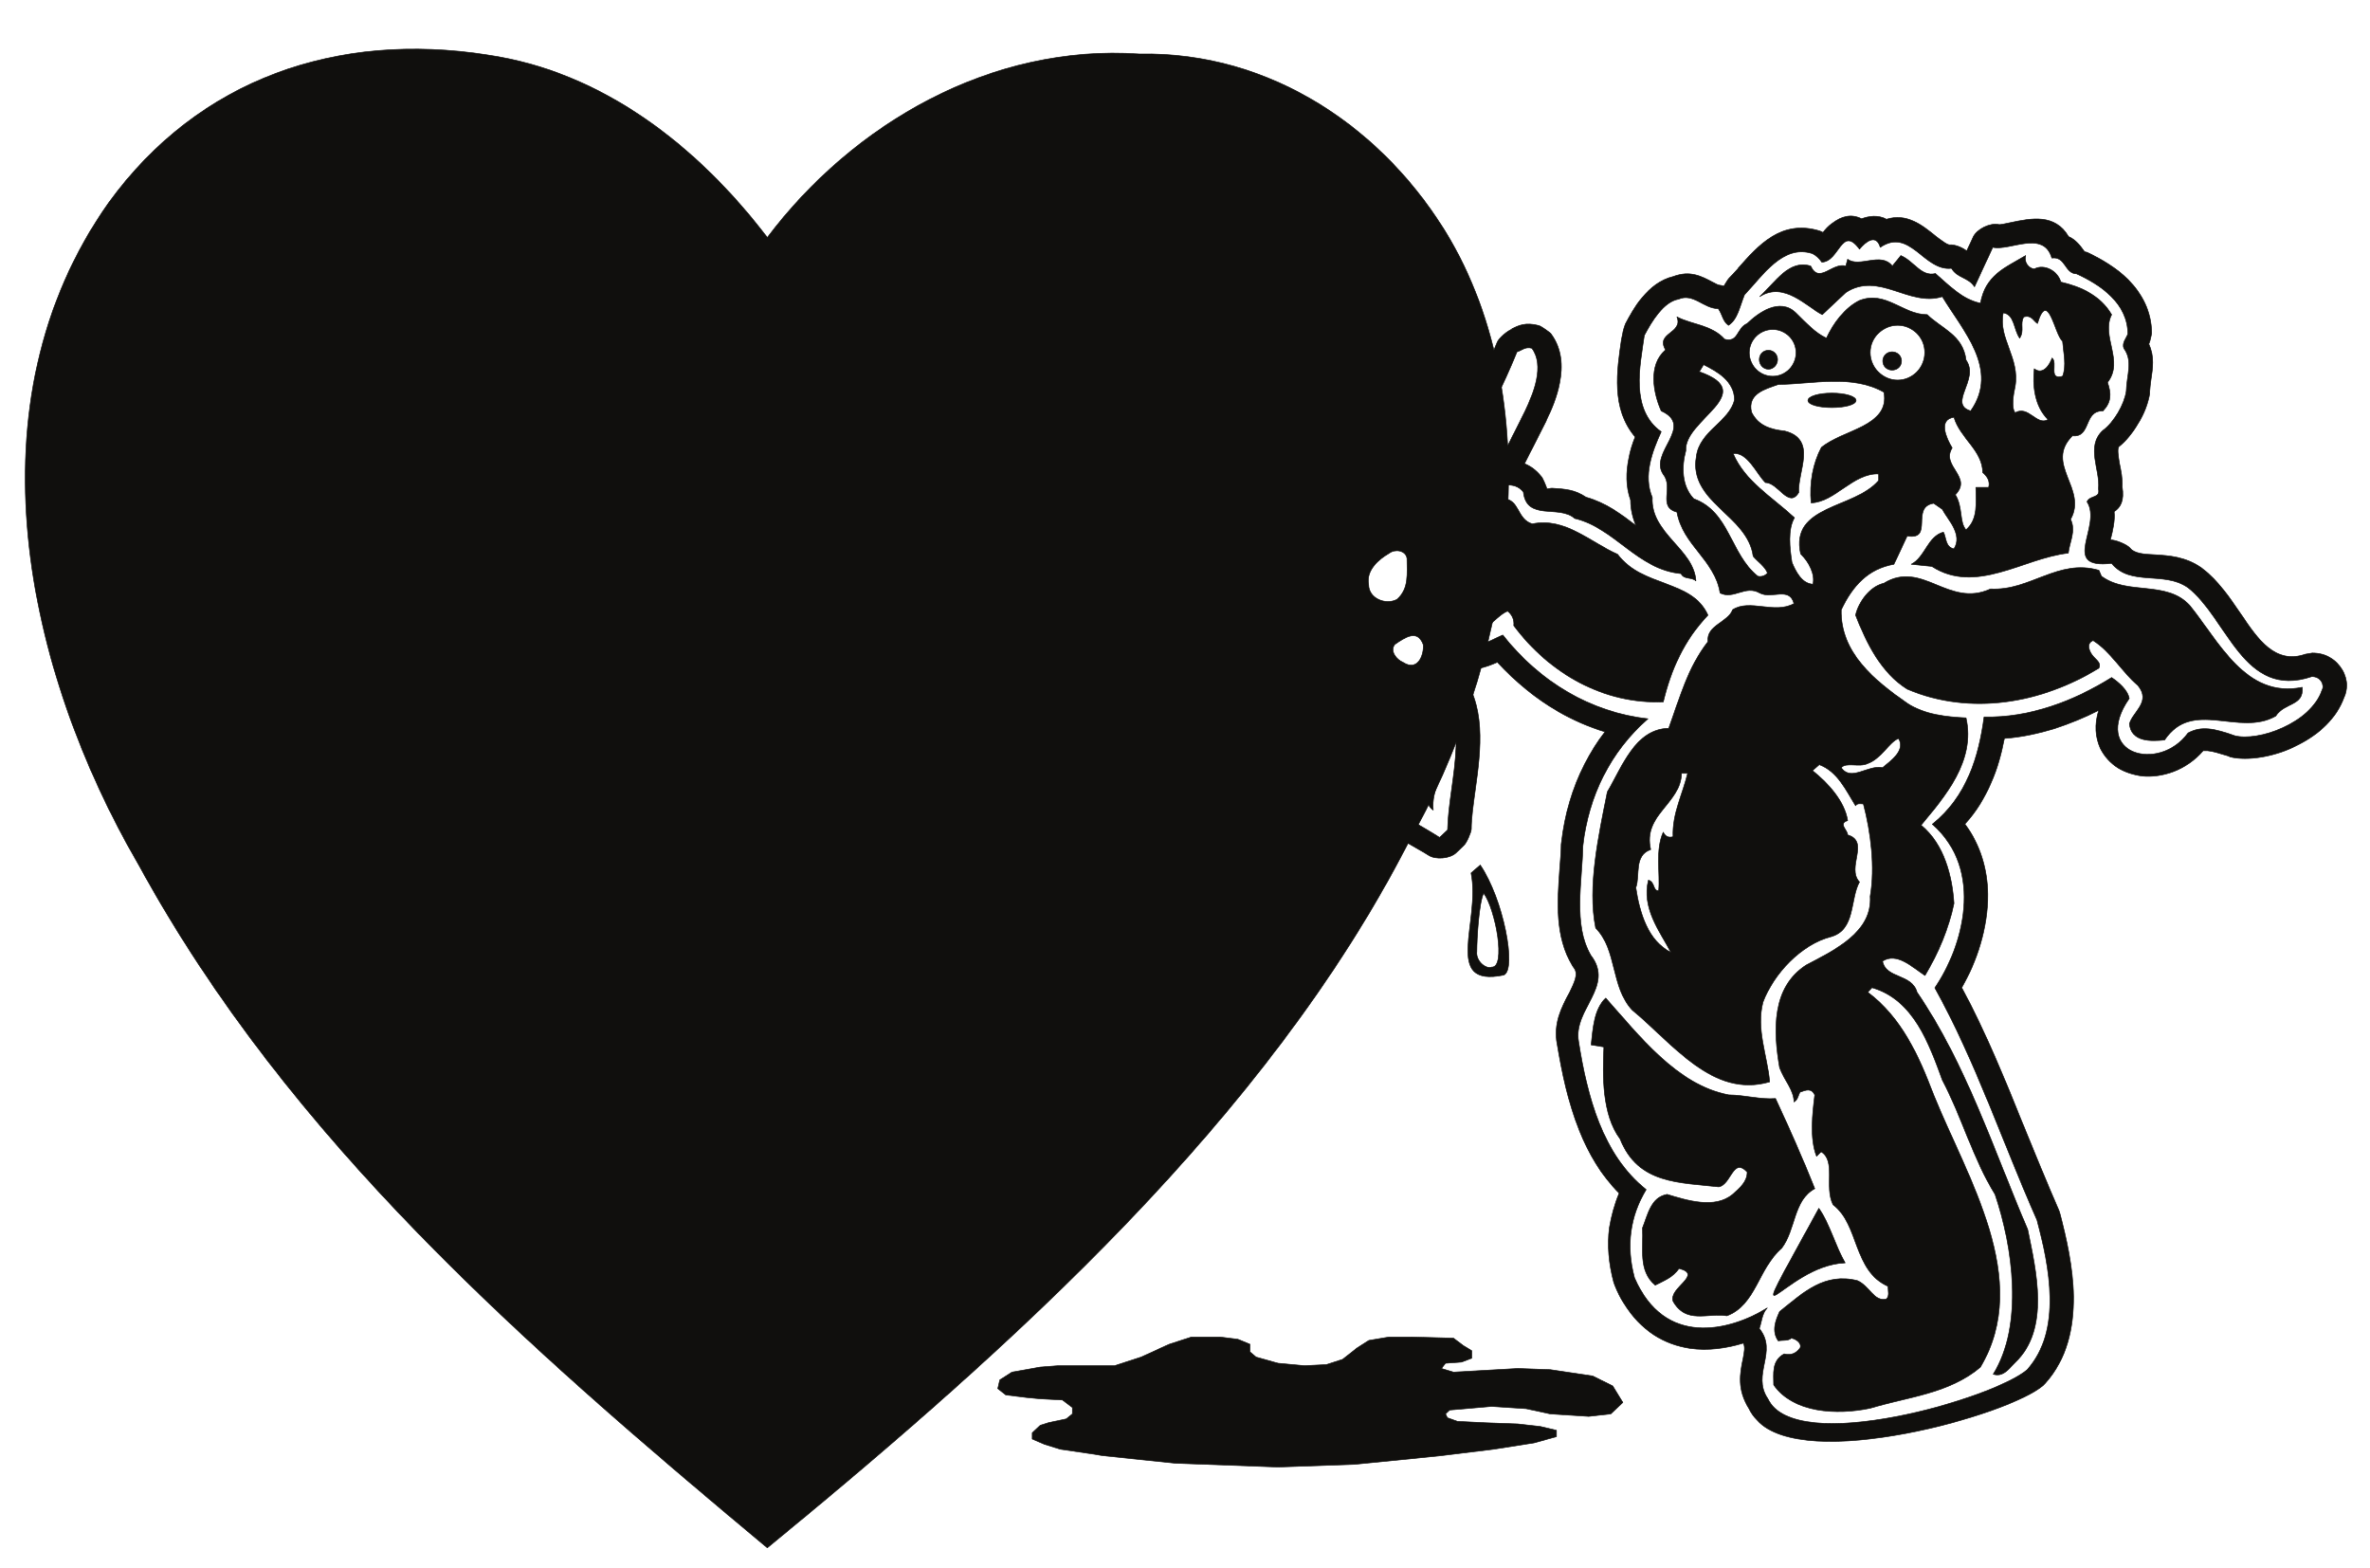 <?xml version="1.0" encoding="UTF-8"?>
<svg xmlns="http://www.w3.org/2000/svg" xmlns:xlink="http://www.w3.org/1999/xlink" width="468.292pt" height="309.756pt" viewBox="0 0 468.292 309.756" version="1.1">
<g id="surface1">
<path style="fill:none;stroke-width:0.12;stroke-linecap:butt;stroke-linejoin:round;stroke:rgb(6.476%,5.928%,5.235%);stroke-opacity:1;stroke-miterlimit:10;" d="M -0.002 -0.001 C 16.998 22.538 44.232 38.28 73.541 36.249 C 99.471 36.788 122.15 21.46 134.955 -0.45 C 155.385 -35.938 146.096 -85.72 126.615 -119.669 C 98.748 -173.962 48.518 -219.102 -0.002 -258.911 C -48.154 -218.739 -94.557 -178.161 -124.135 -124.091 C -146.545 -85.63 -158.225 -32.739 -130.088 6.941 C -112.275 31.429 -84.951 40.71 -55.279 36.069 C -32.6 32.78 -13.799 18.081 -0.002 -0.001 Z M 129.592 -80.399 C 129.818 -82.559 128.467 -85.86 125.576 -83.919 C 124.361 -83.419 122.916 -81.712 123.998 -80.399 C 125.939 -79.052 128.467 -77.329 129.592 -80.399 Z M 126.393 -63.399 C 126.393 -66.29 126.842 -69.438 124.404 -71.52 C 122.197 -72.688 118.814 -71.341 118.814 -68.591 C 118.272 -65.751 120.756 -63.63 122.916 -62.36 C 124.045 -61.513 126.119 -61.778 126.393 -63.399 Z M 126.393 -63.399 " transform="matrix(1,0,0,-1,151.615,46.925)"/>
<path style=" stroke:none;fill-rule:evenodd;fill:rgb(6.476%,5.928%,5.235%);fill-opacity:1;" d="M 151.613 46.926 C 168.613 24.387 195.848 8.645 225.156 10.676 C 251.086 10.137 273.766 25.465 286.57 47.375 C 307 82.863 297.711 132.645 278.23 166.594 C 250.363 220.887 200.133 266.027 151.613 305.836 C 103.461 265.664 57.059 225.086 27.48 171.016 C 5.07 132.555 -6.609 79.664 21.527 39.984 C 39.34 15.496 66.664 6.215 96.336 10.855 C 119.016 14.145 137.816 28.844 151.613 46.926 M 281.207 127.324 C 281.434 129.484 280.082 132.785 277.191 130.844 C 275.977 130.344 274.531 128.637 275.613 127.324 C 277.555 125.977 280.082 124.254 281.207 127.324 M 278.008 110.324 C 278.008 113.215 278.457 116.363 276.02 118.445 C 273.812 119.613 270.43 118.266 270.43 115.516 C 269.887 112.676 272.371 110.555 274.531 109.285 C 275.66 108.438 277.734 108.703 278.008 110.324 "/>
<path style="fill:none;stroke-width:0.12;stroke-linecap:butt;stroke-linejoin:round;stroke:rgb(6.476%,5.928%,5.235%);stroke-opacity:1;stroke-miterlimit:10;" d="M -0.002 0.001 C 4.014 1.22 6.943 -1.03 9.83 -3.421 C 10.955 -4.229 12.088 -5.14 12.58 -5.05 C 13.482 -4.999 14.881 -5.499 15.873 -6.261 L 17.135 -3.511 C 17.9 -1.929 20.471 -0.671 22.186 -1.03 C 22.365 -1.12 23.4 -0.901 24.439 -0.671 C 28.678 0.232 33.322 1.13 35.982 -3.421 C 37.428 -4.011 38.283 -5.229 39.139 -6.401 C 39.408 -6.491 39.592 -6.53 39.635 -6.53 C 42.385 -7.8 45.408 -9.6 47.752 -11.901 C 50.455 -14.698 52.397 -18.12 52.397 -22.499 C 52.397 -22.722 52.08 -24.069 52.033 -24.21 C 51.943 -24.339 51.943 -24.53 51.854 -24.659 C 52.982 -27.14 52.619 -29.35 52.26 -31.831 C 52.17 -32.511 52.08 -33.229 52.033 -33.991 L 52.033 -34.448 C 51.721 -36.292 50.908 -38.55 49.689 -40.401 C 48.654 -42.198 47.346 -43.819 45.904 -44.948 C 45.588 -45.448 45.814 -46.8 46.037 -48.198 C 46.354 -49.729 46.67 -51.222 46.58 -52.839 C 47.029 -55.589 46.264 -56.948 45.002 -57.761 C 45.182 -59.608 44.729 -61.499 44.279 -63.261 L 44.279 -63.35 C 45.314 -63.35 47.482 -64.249 48.158 -64.972 C 48.971 -66.05 50.908 -66.19 52.939 -66.28 C 55.959 -66.46 59.025 -66.679 62.225 -68.85 L 62.451 -69.03 C 65.607 -71.46 67.818 -74.761 70.072 -78.05 C 73.408 -83.011 76.838 -88.011 82.787 -85.94 C 82.877 -85.94 84.096 -85.71 84.143 -85.71 C 85.49 -85.71 86.666 -86.03 87.658 -86.608 C 88.693 -87.198 89.506 -88.1 90.049 -88.999 C 90.635 -89.948 90.947 -91.081 90.947 -92.069 C 90.947 -92.929 90.768 -93.78 90.408 -94.511 C 88.92 -98.608 85.49 -101.722 81.525 -103.749 C 76.928 -106.229 71.334 -107.089 67.908 -106.229 L 67.549 -106.05 C 65.881 -105.55 64.525 -105.1 63.486 -105.011 L 62.588 -105.011 C 59.248 -108.89 54.471 -110.382 50.549 -110.018 C 48.834 -109.792 47.166 -109.249 45.814 -108.44 C 44.279 -107.491 43.064 -106.14 42.248 -104.518 C 41.303 -102.401 41.076 -99.87 41.936 -97.03 C 39.139 -98.472 36.209 -99.651 33.232 -100.64 C 30.029 -101.589 26.693 -102.35 23.314 -102.581 C 22.729 -105.6 21.912 -108.62 20.65 -111.409 C 19.389 -114.35 17.721 -117.1 15.514 -119.491 C 18.623 -123.722 19.975 -128.499 20.022 -133.331 C 20.111 -140.05 17.811 -146.768 14.881 -151.819 C 19.748 -160.831 23.674 -170.62 27.553 -180.222 C 29.67 -185.358 31.744 -190.499 34.045 -195.729 C 34.045 -195.729 34.272 -196.319 34.272 -196.409 C 35.533 -201.241 36.885 -207.05 36.975 -212.819 C 37.022 -219.05 35.713 -225.179 31.385 -229.999 L 30.979 -230.409 C 24.35 -236.268 -16.275 -247.679 -25.564 -237.261 C -26.24 -236.589 -26.783 -235.819 -27.143 -235.011 C -29.533 -231.222 -28.947 -228.061 -28.314 -225.089 C -28.092 -223.921 -27.865 -222.792 -28.271 -222.069 C -31.607 -223.1 -35.26 -223.6 -38.822 -223.1 C -43.826 -222.339 -48.471 -219.722 -51.943 -214.089 C -52.576 -213.05 -53.162 -211.921 -53.658 -210.659 L -53.885 -210.03 C -54.877 -206.331 -55.189 -202.722 -54.74 -199.249 C -54.334 -196.909 -53.748 -194.698 -52.803 -192.44 C -56.361 -188.882 -58.842 -184.64 -60.689 -179.999 C -62.9 -174.499 -64.119 -168.589 -65.064 -162.948 L -65.064 -162.999 C -65.834 -158.85 -64.209 -155.78 -62.631 -152.811 C -61.728 -150.909 -60.779 -149.198 -61.728 -147.94 L -62.045 -147.491 C -65.518 -141.671 -65.021 -134.909 -64.568 -128.589 C -64.436 -126.698 -64.256 -124.94 -64.256 -123.499 L -64.209 -123.14 C -63.576 -117.679 -62.092 -112.448 -59.654 -107.722 C -58.525 -105.46 -57.174 -103.3 -55.596 -101.268 C -58.842 -100.319 -61.951 -98.921 -64.842 -97.261 C -69.26 -94.729 -73.271 -91.39 -76.881 -87.518 C -79.178 -88.55 -81.701 -89.37 -84.545 -88.69 L -84.545 -88.909 C -78.951 -95.858 -80.127 -104.651 -81.252 -112.901 C -81.611 -115.608 -82.021 -118.222 -82.021 -120.518 C -82.064 -121.198 -82.967 -123.268 -83.51 -123.722 L -85.041 -125.21 C -86.26 -126.339 -89.1 -126.569 -90.494 -125.659 C -91.76 -124.85 -92.889 -124.268 -94.014 -123.589 C -101.182 -119.401 -108.893 -114.929 -109.568 -104.882 L -109.568 -104.792 C -109.658 -101.448 -109.795 -98.018 -109.119 -94.64 C -108.533 -91.671 -107.361 -88.999 -105.193 -86.749 C -105.24 -85.35 -105.103 -83.909 -104.654 -82.6 C -104.432 -82.061 -104.201 -81.518 -103.978 -81.018 C -106.686 -79.761 -109.072 -78.089 -109.209 -73.401 C -109.568 -70.792 -109.209 -68.62 -108.264 -66.64 C -107.404 -64.749 -106.143 -63.35 -104.744 -61.948 C -104.744 -61.858 -104.201 -61.409 -104.201 -61.409 C -102.896 -60.46 -101.361 -59.339 -99.381 -58.659 C -97.803 -58.069 -96.088 -57.85 -94.377 -58.21 C -92.436 -54.421 -90.361 -50.679 -88.287 -46.89 C -84.186 -39.589 -80.08 -32.19 -76.924 -24.339 C -76.654 -23.53 -74.76 -21.909 -73.857 -21.679 C -73.678 -21.589 -74.084 -21.768 -74.037 -21.679 C -72.775 -21.011 -71.287 -20.292 -68.674 -21.011 C -68.221 -21.14 -66.553 -22.268 -66.283 -22.632 C -64.119 -25.561 -63.893 -28.991 -64.568 -32.331 C -65.064 -35.03 -66.193 -37.651 -67.186 -39.722 L -67.228 -39.858 L -71.514 -48.292 C -70.385 -48.741 -69.26 -49.511 -68.131 -50.901 C -67.904 -51.132 -67.186 -52.839 -67.096 -53.198 C -67.096 -53.429 -66.51 -53.069 -65.834 -53.159 C -63.67 -53.292 -61.506 -53.429 -59.338 -54.921 C -55.369 -56.042 -52.396 -58.3 -49.51 -60.511 C -50.096 -59.018 -50.545 -57.401 -50.545 -55.499 C -51.537 -52.749 -51.447 -49.909 -50.904 -47.249 C -50.639 -45.761 -50.186 -44.358 -49.646 -43.011 C -54.424 -37.421 -53.252 -29.89 -52.35 -23.761 C -52.17 -22.948 -52.033 -22.229 -52.033 -22.14 C -52.033 -22.05 -51.674 -20.87 -51.584 -20.69 C -50.771 -19.159 -49.732 -17.222 -48.291 -15.511 C -46.67 -13.569 -44.639 -11.901 -42.115 -11.311 C -38.775 -10.05 -36.521 -11.268 -34.314 -12.44 C -33.771 -12.761 -33.186 -13.03 -32.963 -13.03 C -32.736 -13.03 -32.42 -13.12 -32.061 -13.249 L -32.061 -13.12 C -31.971 -12.979 -31.248 -11.761 -31.111 -11.671 C -30.478 -11.042 -29.896 -10.37 -29.311 -9.741 L -29.311 -9.69 C -25.295 -5.14 -20.787 0.001 -13.213 -2.3 L -12.67 -2.518 C -12.627 -2.608 -12.627 -2.608 -12.533 -2.608 C -12.084 -2.018 -11.498 -1.35 -10.728 -0.811 C -8.885 0.591 -6.943 1.13 -4.912 0.091 C -4.193 0.368 -3.381 0.552 -2.525 0.591 C -1.67 0.591 -0.811 0.458 -0.002 0.001 Z M -1.217 -5.542 C 4.647 -1.53 7.439 -10.319 12.854 -9.69 C 13.979 -11.632 16.143 -11.401 17.404 -13.339 L 21.014 -5.542 C 24.397 -6.311 30.979 -2.018 32.689 -7.659 C 35.397 -7.261 35.217 -10.768 37.561 -10.768 C 42.295 -12.94 47.705 -16.589 47.705 -22.679 C 47.393 -23.53 46.533 -24.39 46.897 -25.472 C 48.787 -28.042 47.482 -30.698 47.393 -33.991 C 47.029 -36.518 44.955 -40.171 42.744 -41.749 C 39.365 -44.909 42.295 -49.511 41.893 -53.292 C 42.295 -55.19 40.221 -54.472 39.635 -55.819 C 42.744 -60.55 34.135 -69.21 44.506 -67.991 C 48.201 -72.55 54.783 -69.479 59.522 -72.729 C 67.455 -78.901 70.522 -94.909 84.049 -90.358 C 85.854 -90.311 86.619 -92.12 86.076 -93.018 C 83.822 -99.651 73.408 -103.249 68.811 -102.042 C 64.799 -100.589 62.182 -100.1 59.611 -101.491 C 53.885 -109.429 40.311 -105.69 47.979 -94.69 C 47.705 -93.018 45.814 -91.44 44.506 -90.542 C 36.932 -95.268 28.318 -98.518 19.299 -98.339 C 18.264 -106.14 15.873 -114.12 9.064 -119.53 C 19.479 -128.64 15.061 -143.882 9.561 -151.858 C 17.588 -166.249 23.088 -182.749 29.76 -197.761 C 32.193 -206.921 34.768 -219.542 27.822 -227.3 C 21.557 -232.89 -18.08 -244.608 -23.447 -233.018 C -26.693 -228.151 -21.373 -223.78 -25.115 -219.179 C -24.619 -217.831 -24.619 -216.249 -23.537 -215.12 C -31.111 -219.768 -43.873 -222.882 -49.779 -209.132 C -51.49 -202.811 -50.639 -196.999 -47.478 -191.722 C -56.139 -184.819 -59.111 -173.28 -60.826 -162.46 C -61.951 -156.14 -53.658 -151.55 -58.393 -145.46 C -61.951 -139.421 -60.103 -130.85 -59.971 -123.811 C -58.889 -113.991 -54.514 -105.151 -47.119 -98.698 C -58.393 -97.44 -68.49 -91.44 -75.799 -82.151 C -78.682 -83.37 -82.197 -85.8 -85.627 -83.64 L -87.521 -81.698 C -90.811 -83.37 -87.521 -87.921 -90.361 -89.729 C -81.209 -97.39 -86.529 -110.69 -86.709 -120.659 L -88.287 -122.151 C -95.096 -117.768 -104.654 -113.991 -105.287 -104.792 C -105.514 -98.518 -105.736 -92.12 -100.463 -88.6 C -101.678 -85.62 -100.463 -82.292 -97.756 -80.479 C -98.838 -76.831 -104.928 -78.179 -104.928 -73.222 C -105.603 -69.659 -103.936 -67.358 -101.771 -65.198 C -99.603 -63.62 -96.674 -61.448 -93.971 -63.479 L -92.752 -64.659 C -86.709 -51.991 -78.365 -39.679 -73.002 -26.19 C -72.1 -25.972 -71.424 -25.108 -70.068 -25.472 C -67.502 -28.901 -69.709 -34.35 -71.424 -37.96 L -78.682 -52.44 C -76.295 -53.069 -73.725 -51.491 -71.736 -53.882 C -71.064 -59.741 -64.705 -56.311 -61.596 -59.108 C -53.658 -60.999 -49.193 -69.21 -40.58 -70.018 C -40.037 -71.241 -38.463 -70.651 -37.65 -71.46 C -37.967 -65.198 -46.623 -62.132 -46.264 -54.96 C -48.111 -50.632 -46.264 -45.901 -44.506 -41.979 C -50.639 -37.6 -48.697 -28.991 -47.842 -22.948 C -46.353 -20.151 -44.053 -16.319 -41.076 -15.78 C -38.146 -14.511 -36.162 -17.632 -33.232 -17.671 C -32.377 -18.8 -32.377 -20.151 -31.201 -20.96 C -29.396 -19.792 -28.947 -17.132 -28.045 -14.921 C -24.393 -11.089 -20.518 -4.96 -14.697 -6.761 C -13.799 -7.171 -13.256 -7.749 -12.76 -8.472 C -9.24 -8.339 -8.885 -1.081 -5.318 -5.901 C -4.146 -4.46 -2.029 -2.749 -1.217 -5.542 Z M -1.217 -5.542 " transform="matrix(1,0,0,-1,372.74,43.325)"/>
<path style=" stroke:none;fill-rule:evenodd;fill:rgb(6.476%,5.928%,5.235%);fill-opacity:1;" d="M 372.738 43.324 C 376.754 42.105 379.684 44.355 382.57 46.746 C 383.695 47.555 384.828 48.465 385.32 48.375 C 386.223 48.324 387.621 48.824 388.613 49.586 L 389.875 46.836 C 390.641 45.254 393.211 43.996 394.926 44.355 C 395.105 44.445 396.141 44.227 397.18 43.996 C 401.418 43.094 406.062 42.195 408.723 46.746 C 410.168 47.336 411.023 48.555 411.879 49.727 C 412.148 49.816 412.332 49.855 412.375 49.855 C 415.125 51.125 418.148 52.926 420.492 55.227 C 423.195 58.023 425.137 61.445 425.137 65.824 C 425.137 66.047 424.82 67.395 424.773 67.535 C 424.684 67.664 424.684 67.855 424.594 67.984 C 425.723 70.465 425.359 72.676 425 75.156 C 424.91 75.836 424.82 76.555 424.773 77.316 L 424.773 77.773 C 424.461 79.617 423.648 81.875 422.43 83.727 C 421.395 85.523 420.086 87.145 418.645 88.273 C 418.328 88.773 418.555 90.125 418.777 91.523 C 419.094 93.055 419.41 94.547 419.32 96.164 C 419.77 98.914 419.004 100.273 417.742 101.086 C 417.922 102.934 417.469 104.824 417.02 106.586 L 417.02 106.676 C 418.055 106.676 420.223 107.574 420.898 108.297 C 421.711 109.375 423.648 109.516 425.68 109.605 C 428.699 109.785 431.766 110.004 434.965 112.176 L 435.191 112.355 C 438.348 114.785 440.559 118.086 442.812 121.375 C 446.148 126.336 449.578 131.336 455.527 129.266 C 455.617 129.266 456.836 129.035 456.883 129.035 C 458.23 129.035 459.406 129.355 460.398 129.934 C 461.434 130.523 462.246 131.426 462.789 132.324 C 463.375 133.273 463.688 134.406 463.688 135.395 C 463.688 136.254 463.508 137.105 463.148 137.836 C 461.66 141.934 458.23 145.047 454.266 147.074 C 449.668 149.555 444.074 150.414 440.648 149.555 L 440.289 149.375 C 438.621 148.875 437.266 148.426 436.227 148.336 L 435.328 148.336 C 431.988 152.215 427.211 153.707 423.289 153.344 C 421.574 153.117 419.906 152.574 418.555 151.766 C 417.02 150.816 415.805 149.465 414.988 147.844 C 414.043 145.727 413.816 143.195 414.676 140.355 C 411.879 141.797 408.949 142.977 405.973 143.965 C 402.77 144.914 399.434 145.676 396.055 145.906 C 395.469 148.926 394.652 151.945 393.391 154.734 C 392.129 157.676 390.461 160.426 388.254 162.816 C 391.363 167.047 392.715 171.824 392.762 176.656 C 392.852 183.375 390.551 190.094 387.621 195.145 C 392.488 204.156 396.414 213.945 400.293 223.547 C 402.41 228.684 404.484 233.824 406.785 239.055 C 406.785 239.055 407.012 239.645 407.012 239.734 C 408.273 244.566 409.625 250.375 409.715 256.145 C 409.762 262.375 408.453 268.504 404.125 273.324 L 403.719 273.734 C 397.09 279.594 356.465 291.004 347.176 280.586 C 346.5 279.914 345.957 279.145 345.598 278.336 C 343.207 274.547 343.793 271.387 344.426 268.414 C 344.648 267.246 344.875 266.117 344.469 265.395 C 341.133 266.426 337.48 266.926 333.918 266.426 C 328.914 265.664 324.27 263.047 320.797 257.414 C 320.164 256.375 319.578 255.246 319.082 253.984 L 318.855 253.355 C 317.863 249.656 317.551 246.047 318 242.574 C 318.406 240.234 318.992 238.023 319.938 235.766 C 316.379 232.207 313.898 227.965 312.051 223.324 C 309.84 217.824 308.621 211.914 307.676 206.273 L 307.676 206.324 C 306.906 202.176 308.531 199.105 310.109 196.137 C 311.012 194.234 311.961 192.523 311.012 191.266 L 310.695 190.816 C 307.223 184.996 307.719 178.234 308.172 171.914 C 308.305 170.023 308.484 168.266 308.484 166.824 L 308.531 166.465 C 309.164 161.004 310.648 155.773 313.086 151.047 C 314.215 148.785 315.566 146.625 317.145 144.594 C 313.898 143.645 310.789 142.246 307.898 140.586 C 303.48 138.055 299.469 134.715 295.859 130.844 C 293.562 131.875 291.039 132.695 288.195 132.016 L 288.195 132.234 C 293.789 139.184 292.613 147.977 291.488 156.227 C 291.129 158.934 290.719 161.547 290.719 163.844 C 290.676 164.523 289.773 166.594 289.23 167.047 L 287.699 168.535 C 286.48 169.664 283.641 169.895 282.246 168.984 C 280.98 168.176 279.852 167.594 278.727 166.914 C 271.559 162.727 263.848 158.254 263.172 148.207 L 263.172 148.117 C 263.082 144.773 262.945 141.344 263.621 137.965 C 264.207 134.996 265.379 132.324 267.547 130.074 C 267.5 128.676 267.637 127.234 268.086 125.926 C 268.309 125.387 268.539 124.844 268.762 124.344 C 266.055 123.086 263.668 121.414 263.531 116.727 C 263.172 114.117 263.531 111.945 264.477 109.965 C 265.336 108.074 266.598 106.676 267.996 105.273 C 267.996 105.184 268.539 104.734 268.539 104.734 C 269.844 103.785 271.379 102.664 273.359 101.984 C 274.938 101.395 276.652 101.176 278.363 101.535 C 280.305 97.746 282.379 94.004 284.453 90.215 C 288.555 82.914 292.66 75.516 295.816 67.664 C 296.086 66.855 297.98 65.234 298.883 65.004 C 299.062 64.914 298.656 65.094 298.703 65.004 C 299.965 64.336 301.453 63.617 304.066 64.336 C 304.52 64.465 306.188 65.594 306.457 65.957 C 308.621 68.887 308.848 72.316 308.172 75.656 C 307.676 78.355 306.547 80.977 305.555 83.047 L 305.512 83.184 L 301.227 91.617 C 302.355 92.066 303.48 92.836 304.609 94.227 C 304.836 94.457 305.555 96.164 305.645 96.523 C 305.645 96.754 306.23 96.395 306.906 96.484 C 309.07 96.617 311.234 96.754 313.402 98.246 C 317.371 99.367 320.344 101.625 323.23 103.836 C 322.645 102.344 322.195 100.727 322.195 98.824 C 321.203 96.074 321.293 93.234 321.836 90.574 C 322.102 89.086 322.555 87.684 323.094 86.336 C 318.316 80.746 319.488 73.215 320.391 67.086 C 320.57 66.273 320.707 65.555 320.707 65.465 C 320.707 65.375 321.066 64.195 321.156 64.016 C 321.969 62.484 323.008 60.547 324.449 58.836 C 326.07 56.895 328.102 55.227 330.625 54.637 C 333.965 53.375 336.219 54.594 338.426 55.766 C 338.969 56.086 339.555 56.355 339.777 56.355 C 340.004 56.355 340.32 56.445 340.68 56.574 L 340.68 56.445 C 340.77 56.305 341.492 55.086 341.629 54.996 C 342.262 54.367 342.844 53.695 343.43 53.066 L 343.43 53.016 C 347.445 48.465 351.953 43.324 359.527 45.625 L 360.07 45.844 C 360.113 45.934 360.113 45.934 360.207 45.934 C 360.656 45.344 361.242 44.676 362.012 44.137 C 363.855 42.734 365.797 42.195 367.828 43.234 C 368.547 42.957 369.359 42.773 370.215 42.734 C 371.07 42.734 371.93 42.867 372.738 43.324 M 371.523 48.867 C 377.387 44.855 380.18 53.645 385.594 53.016 C 386.719 54.957 388.883 54.727 390.145 56.664 L 393.754 48.867 C 397.137 49.637 403.719 45.344 405.43 50.984 C 408.137 50.586 407.957 54.094 410.301 54.094 C 415.035 56.266 420.445 59.914 420.445 66.004 C 420.133 66.855 419.273 67.715 419.637 68.797 C 421.527 71.367 420.223 74.023 420.133 77.316 C 419.77 79.844 417.695 83.496 415.484 85.074 C 412.105 88.234 415.035 92.836 414.633 96.617 C 415.035 98.516 412.961 97.797 412.375 99.145 C 415.484 103.875 406.875 112.535 417.246 111.316 C 420.941 115.875 427.523 112.805 432.262 116.055 C 440.195 122.227 443.262 138.234 456.789 133.684 C 458.594 133.637 459.359 135.445 458.816 136.344 C 456.562 142.977 446.148 146.574 441.551 145.367 C 437.539 143.914 434.922 143.426 432.352 144.816 C 426.625 152.754 413.051 149.016 420.719 138.016 C 420.445 136.344 418.555 134.766 417.246 133.867 C 409.672 138.594 401.059 141.844 392.039 141.664 C 391.004 149.465 388.613 157.445 381.805 162.855 C 392.219 171.965 387.801 187.207 382.301 195.184 C 390.328 209.574 395.828 226.074 402.5 241.086 C 404.934 250.246 407.508 262.867 400.562 270.625 C 394.297 276.215 354.66 287.934 349.293 276.344 C 346.047 271.477 351.367 267.105 347.625 262.504 C 348.121 261.156 348.121 259.574 349.203 258.445 C 341.629 263.094 328.867 266.207 322.961 252.457 C 321.25 246.137 322.102 240.324 325.262 235.047 C 316.602 228.145 313.629 216.605 311.914 205.785 C 310.789 199.465 319.082 194.875 314.348 188.785 C 310.789 182.746 312.637 174.176 312.77 167.137 C 313.852 157.316 318.227 148.477 325.621 142.023 C 314.348 140.766 304.25 134.766 296.941 125.477 C 294.059 126.695 290.543 129.125 287.113 126.965 L 285.219 125.023 C 281.93 126.695 285.219 131.246 282.379 133.055 C 291.531 140.715 286.211 154.016 286.031 163.984 L 284.453 165.477 C 277.645 161.094 268.086 157.316 267.453 148.117 C 267.227 141.844 267.004 135.445 272.277 131.926 C 271.062 128.945 272.277 125.617 274.984 123.805 C 273.902 120.156 267.812 121.504 267.812 116.547 C 267.137 112.984 268.805 110.684 270.969 108.523 C 273.137 106.945 276.066 104.773 278.77 106.805 L 279.988 107.984 C 286.031 95.316 294.375 83.004 299.738 69.516 C 300.641 69.297 301.316 68.434 302.672 68.797 C 305.238 72.227 303.031 77.676 301.316 81.285 L 294.059 95.766 C 296.445 96.395 299.016 94.816 301.004 97.207 C 301.676 103.066 308.035 99.637 311.145 102.434 C 319.082 104.324 323.547 112.535 332.16 113.344 C 332.703 114.566 334.277 113.977 335.09 114.785 C 334.773 108.523 326.117 105.457 326.477 98.285 C 324.629 93.957 326.477 89.227 328.234 85.305 C 322.102 80.926 324.043 72.316 324.898 66.273 C 326.387 63.477 328.688 59.645 331.664 59.105 C 334.594 57.836 336.578 60.957 339.508 60.996 C 340.363 62.125 340.363 63.477 341.539 64.285 C 343.344 63.117 343.793 60.457 344.695 58.246 C 348.348 54.414 352.223 48.285 358.043 50.086 C 358.941 50.496 359.484 51.074 359.98 51.797 C 363.5 51.664 363.855 44.406 367.422 49.227 C 368.594 47.785 370.711 46.074 371.523 48.867 "/>
<path style="fill:none;stroke-width:0.12;stroke-linecap:butt;stroke-linejoin:round;stroke:rgb(6.476%,5.928%,5.235%);stroke-opacity:1;stroke-miterlimit:10;" d="M 0.002 -0.002 C -12.443 -0.49 -21.869 -19.752 -5.186 10.779 C -3.111 7.85 -1.807 3.068 0.002 -0.002 Z M 0.002 -0.002 " transform="matrix(1,0,0,-1,364.58,249.525)"/>
<path style=" stroke:none;fill-rule:evenodd;fill:rgb(6.476%,5.928%,5.235%);fill-opacity:1;" d="M 364.582 249.527 C 352.137 250.016 342.711 269.277 359.395 238.746 C 361.469 241.676 362.773 246.457 364.582 249.527 "/>
<path style="fill:none;stroke-width:0.12;stroke-linecap:butt;stroke-linejoin:round;stroke:rgb(6.476%,5.928%,5.235%);stroke-opacity:1;stroke-miterlimit:10;" d="M -0.002 0.001 C 4.553 -3.108 4.104 -8.343 4.553 -13.35 C 4.326 -17.229 1.623 -19.979 2.029 -24.222 C -0.588 -22.46 2.029 -17.811 -1.037 -15.87 C -3.971 -16.87 -1.623 -19.171 -2.256 -21.331 C -5.232 -19.979 -3.111 -13.932 -7.17 -14.522 L -7.17 -19.389 C -11.771 -15.061 -12.084 -7.222 -10.057 -1.632 C -9.107 0.091 -6.99 1.259 -5.232 2.028 C -2.615 2.157 -2.256 -1.261 -0.002 0.001 Z M -0.002 0.001 " transform="matrix(1,0,0,-1,281.162,135.845)"/>
<path style=" stroke:none;fill-rule:evenodd;fill:rgb(6.476%,5.928%,5.235%);fill-opacity:1;" d="M 281.16 135.844 C 285.715 138.953 285.266 144.188 285.715 149.195 C 285.488 153.074 282.785 155.824 283.191 160.066 C 280.574 158.305 283.191 153.656 280.125 151.715 C 277.191 152.715 279.539 155.016 278.906 157.176 C 275.93 155.824 278.051 149.777 273.992 150.367 L 273.992 155.234 C 269.391 150.906 269.078 143.066 271.105 137.477 C 272.055 135.754 274.172 134.586 275.93 133.816 C 278.547 133.688 278.906 137.105 281.16 135.844 "/>
<path style="fill:none;stroke-width:0.12;stroke-linecap:butt;stroke-linejoin:round;stroke:rgb(6.476%,5.928%,5.235%);stroke-opacity:1;stroke-miterlimit:10;" d="M 0.002 -0.001 C 3.201 -0.04 6.311 -0.95 9.24 -0.72 C 11.947 -6.54 14.607 -12.528 16.998 -18.528 C 12.76 -20.829 13.256 -26.602 10.463 -30.302 C 5.814 -34.309 5.365 -41.528 -0.361 -43.649 C -4.104 -43.02 -8.479 -45.36 -11.006 -40.759 C -11.857 -38.059 -4.963 -35.528 -9.83 -34.309 C -11.006 -36.071 -12.807 -36.7 -14.521 -37.602 C -17.947 -34.759 -16.818 -30.302 -17.045 -26.29 C -16.01 -23.759 -15.424 -20.239 -12.178 -19.661 C -8.342 -20.829 -2.752 -22.63 0.768 -19.661 C 2.256 -18.309 3.65 -17.181 3.65 -15.239 C 0.768 -12.22 0.541 -17.759 -1.982 -18.169 C -9.471 -17.309 -17.947 -17.72 -21.467 -8.7 C -25.115 -3.829 -24.893 3.878 -24.666 9.472 L -27.189 9.878 C -26.83 13.171 -26.604 16.96 -24.307 19.12 C -17.947 12.038 -10.279 1.898 0.002 -0.001 Z M 0.002 -0.001 " transform="matrix(1,0,0,-1,341.584,216.335)"/>
<path style=" stroke:none;fill-rule:evenodd;fill:rgb(6.476%,5.928%,5.235%);fill-opacity:1;" d="M 341.586 216.336 C 344.785 216.375 347.895 217.285 350.824 217.055 C 353.531 222.875 356.191 228.863 358.582 234.863 C 354.344 237.164 354.84 242.938 352.047 246.637 C 347.398 250.645 346.949 257.863 341.223 259.984 C 337.48 259.355 333.105 261.695 330.578 257.094 C 329.727 254.395 336.621 251.863 331.754 250.645 C 330.578 252.406 328.777 253.035 327.062 253.938 C 323.637 251.094 324.766 246.637 324.539 242.625 C 325.574 240.094 326.16 236.574 329.406 235.996 C 333.242 237.164 338.832 238.965 342.352 235.996 C 343.84 234.645 345.234 233.516 345.234 231.574 C 342.352 228.555 342.125 234.094 339.602 234.504 C 332.113 233.645 323.637 234.055 320.117 225.035 C 316.469 220.164 316.691 212.457 316.918 206.863 L 314.395 206.457 C 314.754 203.164 314.98 199.375 317.277 197.215 C 323.637 204.297 331.305 214.438 341.586 216.336 "/>
<path style="fill:none;stroke-width:0.12;stroke-linecap:butt;stroke-linejoin:round;stroke:rgb(6.476%,5.928%,5.235%);stroke-opacity:1;stroke-miterlimit:10;" d="M 0.002 -0.001 C 6.537 1.351 11.545 -3.7 16.861 -6.001 C 21.779 -12.63 31.518 -10.911 34.721 -18.04 C 29.939 -23.04 27.416 -28.86 25.885 -35.173 C 14.158 -35.622 3.518 -29.673 -3.65 -20.11 C -3.518 -18.891 -4.014 -17.899 -4.869 -17.231 C -7.529 -18.263 -10.369 -23.489 -13.889 -20.97 C -15.193 -18.891 -16.412 -17.091 -15.826 -14.431 C -14.475 -12.852 -10.822 -12.852 -11.408 -10.329 C -13.482 -8.841 -17.721 -12.852 -19.525 -9.161 C -18.264 -2.391 -10.057 -0.36 -5.729 4.96 C -2.525 4.96 -3.064 0.898 0.002 -0.001 Z M 0.002 -0.001 " transform="matrix(1,0,0,-1,302.76,103.515)"/>
<path style=" stroke:none;fill-rule:evenodd;fill:rgb(6.476%,5.928%,5.235%);fill-opacity:1;" d="M 302.762 103.516 C 309.297 102.164 314.305 107.215 319.621 109.516 C 324.539 116.145 334.277 114.426 337.48 121.555 C 332.699 126.555 330.176 132.375 328.645 138.688 C 316.918 139.137 306.277 133.188 299.109 123.625 C 299.242 122.406 298.746 121.414 297.891 120.746 C 295.23 121.777 292.391 127.004 288.871 124.484 C 287.566 122.406 286.348 120.605 286.934 117.945 C 288.285 116.367 291.938 116.367 291.352 113.844 C 289.277 112.355 285.039 116.367 283.234 112.676 C 284.496 105.906 292.703 103.875 297.031 98.555 C 300.234 98.555 299.695 102.617 302.762 103.516 "/>
<path style="fill:none;stroke-width:0.12;stroke-linecap:butt;stroke-linejoin:round;stroke:rgb(6.476%,5.928%,5.235%);stroke-opacity:1;stroke-miterlimit:10;" d="M 0.002 0.001 C 5.096 -3.831 12.85 -0.761 17.447 -5.772 C 23.178 -12.8 28.494 -24.261 39.678 -21.96 C 40.037 -25.702 36.162 -24.932 34.447 -27.639 C 27.143 -31.792 18.033 -24.12 12.49 -32.37 C 9.877 -32.639 5.904 -32.819 5.545 -29.171 C 6.268 -26.651 9.877 -24.843 7.213 -21.6 C 3.924 -18.761 1.982 -15.061 -1.623 -12.71 C -3.158 -13.3 -2.303 -15.061 -1.623 -15.819 C -0.947 -16.593 0.002 -17.182 -0.494 -18.171 C -11.771 -25.108 -25.838 -27.639 -38.373 -22.319 C -43.561 -19.069 -46.443 -13.159 -48.564 -7.71 C -47.979 -5.05 -45.678 -1.979 -42.975 -1.401 C -35.396 3.251 -30.166 -6.358 -21.912 -2.522 C -13.979 -2.932 -8.568 3.521 -0.494 1.169 Z M 0.002 0.001 " transform="matrix(1,0,0,-1,415.217,113.845)"/>
<path style=" stroke:none;fill-rule:evenodd;fill:rgb(6.476%,5.928%,5.235%);fill-opacity:1;" d="M 415.219 113.844 C 420.312 117.676 428.066 114.605 432.664 119.617 C 438.395 126.645 443.711 138.105 454.895 135.805 C 455.254 139.547 451.379 138.777 449.664 141.484 C 442.359 145.637 433.25 137.965 427.707 146.215 C 425.094 146.484 421.121 146.664 420.762 143.016 C 421.484 140.496 425.094 138.688 422.43 135.445 C 419.141 132.605 417.199 128.906 413.594 126.555 C 412.059 127.145 412.914 128.906 413.594 129.664 C 414.27 130.438 415.219 131.027 414.723 132.016 C 403.445 138.953 389.379 141.484 376.844 136.164 C 371.656 132.914 368.773 127.004 366.652 121.555 C 367.238 118.895 369.539 115.824 372.242 115.246 C 379.82 110.594 385.051 120.203 393.305 116.367 C 401.238 116.777 406.648 110.324 414.723 112.676 Z M 415.219 113.844 "/>
<path style="fill:none;stroke-width:0.12;stroke-linecap:butt;stroke-linejoin:round;stroke:rgb(6.476%,5.928%,5.235%);stroke-opacity:1;stroke-miterlimit:10;" d="M -0.002 0.001 C 2.748 -2.39 5.275 -5.089 8.885 -5.858 C 9.92 -0.311 13.572 1.04 17.811 3.56 C 17.447 2.302 18.354 1.04 19.522 0.9 C 21.463 1.989 24.213 0.501 24.756 -1.671 C 28.631 -2.569 32.51 -4.241 34.811 -8.108 C 32.647 -12.397 37.334 -17.222 33.998 -21.511 C 34.768 -23.761 34.768 -25.382 33.096 -27.14 C 29.221 -27.05 30.799 -32.46 27.053 -32.061 C 21.463 -37.647 30.119 -42.518 26.693 -48.561 C 27.818 -50.858 26.467 -53.069 26.244 -55.229 C 17.357 -56.229 7.979 -63.491 -0.725 -57.85 L -4.779 -57.44 C -2.072 -56.05 -1.486 -51.85 1.576 -51.089 C 2.162 -52.171 1.94 -54.061 3.65 -54.382 C 5.455 -51.581 2.393 -48.561 1.354 -46.581 L -0.361 -45.397 C -5.006 -46.132 -0.271 -52.71 -5.592 -51.85 L -8.209 -57.44 C -13.256 -58.3 -16.369 -61.679 -18.623 -66.421 C -18.85 -74.85 -12.084 -80.39 -5.592 -84.897 C -2.209 -87.159 2.299 -87.608 6.041 -87.788 C 7.979 -96.311 1.803 -103.39 -2.842 -108.979 C 1.803 -112.858 3.291 -119.081 3.65 -124.448 C 2.615 -129.448 0.631 -134.14 -2.072 -138.698 C -4.646 -136.979 -7.666 -134.05 -10.463 -135.858 C -9.83 -139.331 -4.646 -138.339 -3.654 -141.991 C 6.041 -156.147 11.451 -173.061 18.217 -188.882 C 19.885 -197.038 22.682 -208.538 15.736 -215.171 C 14.475 -216.39 13.393 -218.1 11.408 -217.472 C 17.447 -207.819 15.283 -192.222 11.768 -181.94 C 7.397 -174.858 5.229 -166.698 1.354 -159.35 C -1.264 -152.268 -4.24 -143.518 -12.537 -141.089 L -13.393 -141.991 C -6.721 -146.991 -3.291 -154.518 -0.361 -162.28 C 6.268 -178.647 19.162 -198.71 8.885 -216.069 C 2.748 -221.3 -5.545 -221.979 -12.896 -224.19 C -19.478 -225.589 -28.092 -225.14 -31.971 -219.589 C -31.971 -217.421 -32.42 -214.811 -29.896 -213.46 C -28.545 -213.768 -27.596 -213.409 -26.74 -212.28 C -26.377 -211.339 -27.596 -210.479 -28.498 -210.35 C -29.084 -210.929 -30.256 -210.71 -31.068 -210.89 C -32.42 -208.991 -31.607 -206.831 -30.799 -205.108 C -26.018 -201.241 -21.912 -197.358 -15.42 -198.979 C -13.029 -200.061 -12.131 -203.179 -9.74 -202.632 C -9.018 -202.05 -9.381 -201.011 -9.381 -200.108 C -16.322 -196.999 -15.018 -187.979 -20.244 -183.972 C -22.006 -180.448 -19.615 -175.397 -22.592 -173.511 L -23.494 -174.409 C -24.893 -170.89 -24.307 -165.979 -23.853 -162.28 C -24.529 -160.929 -25.521 -161.288 -26.74 -161.741 C -27.146 -162.319 -27.146 -163.229 -27.959 -163.679 C -27.959 -161.382 -29.896 -159.35 -30.799 -156.909 C -32.06 -149.698 -32.42 -140.999 -25.521 -136.62 C -19.975 -133.69 -12.443 -130.171 -12.896 -123.05 C -11.904 -117.319 -12.764 -110.382 -14.248 -104.788 C -14.701 -104.788 -15.42 -104.561 -15.783 -105.147 C -17.721 -102.081 -19.299 -98.429 -22.951 -97.03 L -24.307 -98.198 C -21.236 -100.679 -17.99 -104.159 -17.357 -108.081 C -19.299 -108.671 -17.357 -109.929 -17.357 -110.921 C -12.896 -112.229 -17.678 -117.319 -15.018 -120.21 C -16.908 -123.679 -15.783 -129.679 -20.65 -131.03 C -26.561 -132.561 -31.971 -138.339 -34.088 -143.972 C -35.486 -149.382 -33.189 -154.518 -32.779 -159.71 C -44.01 -162.999 -51.853 -152.179 -59.928 -145.511 C -64.162 -140.999 -62.9 -133.561 -67.143 -129.319 C -68.811 -121.108 -66.557 -111.1 -64.842 -102.397 C -61.955 -97.62 -59.385 -89.948 -52.713 -89.858 C -50.549 -83.909 -48.971 -77.87 -44.955 -72.729 C -45.314 -69.44 -40.853 -68.85 -40.088 -66.421 C -36.658 -64.21 -31.834 -67.358 -27.959 -65.198 C -28.904 -61.768 -32.33 -64.39 -34.721 -63.12 C -37.56 -61.46 -39.857 -64.479 -42.564 -63.12 C -43.603 -56.538 -49.963 -53.659 -51.088 -47.12 C -54.967 -46.132 -51.674 -42.249 -53.795 -39.679 C -56.725 -35.35 -47.478 -30.21 -54.197 -27.14 C -55.732 -23.581 -56.857 -18.171 -53.346 -15.061 C -55.373 -11.632 -49.779 -11.858 -51.088 -8.561 C -48.021 -10.14 -44.189 -10.14 -41.662 -12.979 C -38.912 -13.698 -39.365 -10.819 -37.201 -9.87 C -35.037 -7.749 -30.799 -4.69 -27.596 -7.749 C -25.389 -9.921 -23.853 -11.632 -21.557 -12.761 C -20.201 -9.87 -17.99 -6.811 -15.018 -5.319 C -9.83 -3.288 -6.494 -8.108 -1.623 -8.108 C 1.037 -10.819 5.455 -12.081 6.041 -17.089 C 8.748 -20.96 2.393 -25.698 6.943 -27.14 C 12.76 -18.94 5.275 -11.132 1.354 -4.55 C -5.228 -6.632 -11.185 0.501 -17.721 -3.741 L -22.365 -8.108 C -25.389 -6.632 -29.896 -1.44 -34.721 -4.55 C -31.607 -1.671 -28.904 2.841 -24.666 1.489 C -22.951 -2.159 -20.428 2.259 -17.721 1.489 L -17.357 2.841 C -15.018 1.079 -10.775 4.38 -8.521 1.489 L -6.853 3.56 C -4.193 2.439 -2.889 -0.671 -0.002 0.001 Z M -10.189 -23.44 C -8.928 -30.249 -18.396 -30.839 -22.545 -34.358 C -24.213 -37.511 -24.936 -41.3 -24.576 -45.311 C -19.885 -45.179 -16.232 -39.358 -11.228 -39.589 L -11.228 -40.89 C -16.006 -46.53 -28.768 -45.671 -26.646 -55.37 C -24.936 -57.081 -23.764 -59.472 -24.213 -61.37 C -26.424 -61.319 -27.643 -58.749 -28.361 -57.081 C -28.814 -54.241 -29.221 -50.538 -27.865 -48.241 C -32.42 -44.05 -37.603 -41.069 -39.994 -35.569 C -37.107 -35.261 -35.533 -39.358 -33.596 -41.3 C -31.068 -41.3 -28.994 -46.53 -27.01 -43.241 C -27.279 -39.14 -23.268 -32.78 -29.807 -31.108 C -32.42 -30.839 -34.99 -30.12 -36.346 -27.409 C -37.244 -23.722 -33.596 -22.811 -31.068 -21.909 C -24.213 -21.819 -16.369 -19.882 -10.189 -23.44 Z M -7.482 -10.229 C -4.51 -10.229 -2.119 -12.62 -2.119 -15.6 C -2.119 -18.569 -4.51 -21.05 -7.482 -21.05 C -10.416 -21.05 -12.896 -18.569 -12.896 -15.6 C -12.896 -12.62 -10.416 -10.229 -7.482 -10.229 Z M -32.15 -11.038 C -29.627 -11.038 -27.553 -13.12 -27.553 -15.64 C -27.553 -18.171 -29.627 -20.288 -32.15 -20.288 C -34.721 -20.288 -36.795 -18.171 -36.795 -15.64 C -36.795 -13.12 -34.721 -11.038 -32.15 -11.038 Z M -39.725 -24.929 C -40.627 -29.222 -46.67 -31.108 -47.256 -36.159 C -48.834 -45.222 -37.064 -47.698 -36.029 -55.858 C -35.127 -56.948 -33.685 -57.85 -33.189 -59.159 C -33.685 -59.788 -34.541 -59.972 -35.127 -59.788 C -40.627 -55.319 -40.627 -47.12 -47.752 -44.499 C -50.185 -41.979 -50.185 -38.1 -49.33 -34.991 C -49.732 -28.858 -34.678 -23.62 -46.67 -19.39 L -45.814 -17.991 C -43.15 -19.339 -39.725 -21.241 -39.725 -24.929 Z M 3.65 -28.397 C 4.822 -32.46 9.334 -34.991 9.334 -39.319 C 10.232 -40.038 10.822 -41.03 10.506 -42.249 L 7.979 -42.249 C 7.979 -45.222 8.479 -48.472 6.041 -50.632 C 4.689 -49.147 5.455 -46.222 3.924 -43.69 C 7.397 -40.171 1.037 -38.1 3.291 -34.448 C 2.162 -32.511 0.451 -28.858 3.65 -28.397 Z M 25.115 -13.39 C 25.295 -15.729 25.928 -18.171 25.115 -20.288 C 22.229 -21.1 24.213 -17.671 23.041 -16.679 C 22.592 -17.991 21.236 -20.147 19.522 -18.8 C 19.162 -21.96 19.522 -26.147 22.229 -28.858 C 19.975 -30.12 18.354 -25.972 15.736 -27.499 C 14.924 -26.472 15.42 -23.761 15.736 -22.319 C 16.729 -16.679 12.354 -12.85 13.393 -7.749 C 15.647 -8.108 15.42 -11.038 16.639 -12.761 C 17.631 -11.268 16.639 -9.87 17.447 -8.561 C 18.982 -8.108 19.299 -9.331 20.154 -9.87 C 22.229 -2.929 23.537 -12.038 25.115 -13.39 Z M -7.307 -91.85 C -5.861 -94.19 -8.838 -96.311 -10.463 -97.62 C -13.393 -97.03 -16.686 -100.46 -18.623 -97.62 C -17.678 -96.491 -15.018 -97.62 -13.393 -96.811 C -10.775 -95.909 -9.154 -92.608 -7.307 -91.85 Z M -48.971 -98.749 C -49.963 -102.85 -52.033 -106.729 -51.853 -111.28 C -52.713 -111.511 -53.346 -111.28 -53.795 -110.382 C -55.373 -113.811 -54.381 -118.499 -54.693 -121.921 C -55.869 -122.061 -55.373 -120.21 -56.725 -119.85 C -58.076 -125.35 -54.56 -129.858 -52.26 -134.14 C -56.857 -131.8 -58.439 -126.339 -59.205 -121.339 C -58.303 -118.897 -59.654 -114.979 -56.271 -113.811 C -57.896 -106.858 -50.322 -104.788 -50.185 -98.749 Z M -48.971 -98.749 " transform="matrix(1,0,0,-1,382.435,54.056)"/>
<path style=" stroke:none;fill-rule:evenodd;fill:rgb(6.476%,5.928%,5.235%);fill-opacity:1;" d="M 382.434 54.055 C 385.184 56.445 387.711 59.145 391.32 59.914 C 392.355 54.367 396.008 53.016 400.246 50.496 C 399.883 51.754 400.789 53.016 401.957 53.156 C 403.898 52.066 406.648 53.555 407.191 55.727 C 411.066 56.625 414.945 58.297 417.246 62.164 C 415.082 66.453 419.77 71.277 416.434 75.566 C 417.203 77.816 417.203 79.438 415.531 81.195 C 411.656 81.105 413.234 86.516 409.488 86.117 C 403.898 91.703 412.555 96.574 409.129 102.617 C 410.254 104.914 408.902 107.125 408.68 109.285 C 399.793 110.285 390.414 117.547 381.711 111.906 L 377.656 111.496 C 380.363 110.105 380.949 105.906 384.012 105.145 C 384.598 106.227 384.375 108.117 386.086 108.438 C 387.891 105.637 384.828 102.617 383.789 100.637 L 382.074 99.453 C 377.43 100.188 382.164 106.766 376.844 105.906 L 374.227 111.496 C 369.18 112.355 366.066 115.734 363.812 120.477 C 363.586 128.906 370.352 134.445 376.844 138.953 C 380.227 141.215 384.734 141.664 388.477 141.844 C 390.414 150.367 384.238 157.445 379.594 163.035 C 384.238 166.914 385.727 173.137 386.086 178.504 C 385.051 183.504 383.066 188.195 380.363 192.754 C 377.789 191.035 374.77 188.105 371.973 189.914 C 372.605 193.387 377.789 192.395 378.781 196.047 C 388.477 210.203 393.887 227.117 400.652 242.938 C 402.32 251.094 405.117 262.594 398.172 269.227 C 396.91 270.445 395.828 272.156 393.844 271.527 C 399.883 261.875 397.719 246.277 394.203 235.996 C 389.832 228.914 387.664 220.754 383.789 213.406 C 381.172 206.324 378.195 197.574 369.898 195.145 L 369.043 196.047 C 375.715 201.047 379.145 208.574 382.074 216.336 C 388.703 232.703 401.598 252.766 391.32 270.125 C 385.184 275.355 376.891 276.035 369.539 278.246 C 362.957 279.645 354.344 279.195 350.465 273.645 C 350.465 271.477 350.016 268.867 352.539 267.516 C 353.891 267.824 354.84 267.465 355.695 266.336 C 356.059 265.395 354.84 264.535 353.938 264.406 C 353.352 264.984 352.18 264.766 351.367 264.945 C 350.016 263.047 350.828 260.887 351.637 259.164 C 356.418 255.297 360.523 251.414 367.016 253.035 C 369.406 254.117 370.305 257.234 372.695 256.688 C 373.418 256.105 373.055 255.066 373.055 254.164 C 366.113 251.055 367.418 242.035 362.191 238.027 C 360.43 234.504 362.82 229.453 359.844 227.566 L 358.941 228.465 C 357.543 224.945 358.129 220.035 358.582 216.336 C 357.906 214.984 356.914 215.344 355.695 215.797 C 355.289 216.375 355.289 217.285 354.477 217.734 C 354.477 215.438 352.539 213.406 351.637 210.965 C 350.375 203.754 350.016 195.055 356.914 190.676 C 362.461 187.746 369.992 184.227 369.539 177.105 C 370.531 171.375 369.672 164.438 368.188 158.844 C 367.734 158.844 367.016 158.617 366.652 159.203 C 364.715 156.137 363.137 152.484 359.484 151.086 L 358.129 152.254 C 361.199 154.734 364.445 158.215 365.078 162.137 C 363.137 162.727 365.078 163.984 365.078 164.977 C 369.539 166.285 364.758 171.375 367.418 174.266 C 365.527 177.734 366.652 183.734 361.785 185.086 C 355.875 186.617 350.465 192.395 348.348 198.027 C 346.949 203.438 349.246 208.574 349.656 213.766 C 338.426 217.055 330.582 206.234 322.508 199.566 C 318.273 195.055 319.535 187.617 315.293 183.375 C 313.625 175.164 315.879 165.156 317.594 156.453 C 320.48 151.676 323.051 144.004 329.723 143.914 C 331.887 137.965 333.465 131.926 337.48 126.785 C 337.121 123.496 341.582 122.906 342.348 120.477 C 345.777 118.266 350.602 121.414 354.477 119.254 C 353.531 115.824 350.105 118.445 347.715 117.176 C 344.875 115.516 342.578 118.535 339.871 117.176 C 338.832 110.594 332.473 107.715 331.348 101.176 C 327.469 100.188 330.762 96.305 328.641 93.734 C 325.711 89.406 334.957 84.266 328.238 81.195 C 326.703 77.637 325.578 72.227 329.09 69.117 C 327.062 65.688 332.656 65.914 331.348 62.617 C 334.414 64.195 338.246 64.195 340.773 67.035 C 343.523 67.754 343.07 64.875 345.234 63.926 C 347.398 61.805 351.637 58.746 354.84 61.805 C 357.047 63.977 358.582 65.688 360.879 66.816 C 362.234 63.926 364.445 60.867 367.418 59.375 C 372.605 57.344 375.941 62.164 380.812 62.164 C 383.473 64.875 387.891 66.137 388.477 71.145 C 391.184 75.016 384.828 79.754 389.379 81.195 C 395.195 72.996 387.711 65.188 383.789 58.605 C 377.207 60.688 371.25 53.555 364.715 57.797 L 360.07 62.164 C 357.047 60.688 352.539 55.496 347.715 58.605 C 350.828 55.727 353.531 51.215 357.77 52.566 C 359.484 56.215 362.008 51.797 364.715 52.566 L 365.078 51.215 C 367.418 52.977 371.66 49.676 373.914 52.566 L 375.582 50.496 C 378.242 51.617 379.547 54.727 382.434 54.055 M 372.246 77.496 C 373.508 84.305 364.039 84.895 359.891 88.414 C 358.223 91.566 357.5 95.355 357.859 99.367 C 362.551 99.234 366.203 93.414 371.207 93.645 L 371.207 94.945 C 366.43 100.586 353.668 99.727 355.789 109.426 C 357.5 111.137 358.672 113.527 358.223 115.426 C 356.012 115.375 354.793 112.805 354.074 111.137 C 353.621 108.297 353.215 104.594 354.57 102.297 C 350.016 98.105 344.832 95.125 342.441 89.625 C 345.328 89.316 346.902 93.414 348.84 95.355 C 351.367 95.355 353.441 100.586 355.426 97.297 C 355.156 93.195 359.168 86.836 352.629 85.164 C 350.016 84.895 347.445 84.176 346.09 81.465 C 345.191 77.777 348.84 76.867 351.367 75.965 C 358.223 75.875 366.066 73.938 372.246 77.496 M 374.953 64.285 C 377.926 64.285 380.316 66.676 380.316 69.656 C 380.316 72.625 377.926 75.105 374.953 75.105 C 372.02 75.105 369.539 72.625 369.539 69.656 C 369.539 66.676 372.02 64.285 374.953 64.285 M 350.285 65.094 C 352.809 65.094 354.883 67.176 354.883 69.695 C 354.883 72.227 352.809 74.344 350.285 74.344 C 347.715 74.344 345.641 72.227 345.641 69.695 C 345.641 67.176 347.715 65.094 350.285 65.094 M 342.711 78.984 C 341.809 83.277 335.766 85.164 335.18 90.215 C 333.602 99.277 345.371 101.754 346.406 109.914 C 347.309 111.004 348.75 111.906 349.246 113.215 C 348.75 113.844 347.895 114.027 347.309 113.844 C 341.809 109.375 341.809 101.176 334.684 98.555 C 332.25 96.035 332.25 92.156 333.105 89.047 C 332.703 82.914 347.758 77.676 335.766 73.445 L 336.621 72.047 C 339.285 73.395 342.711 75.297 342.711 78.984 M 386.086 82.453 C 387.258 86.516 391.77 89.047 391.77 93.375 C 392.668 94.094 393.258 95.086 392.941 96.305 L 390.414 96.305 C 390.414 99.277 390.914 102.527 388.477 104.688 C 387.125 103.203 387.891 100.277 386.359 97.746 C 389.832 94.227 383.473 92.156 385.727 88.504 C 384.598 86.566 382.887 82.914 386.086 82.453 M 407.551 67.445 C 407.73 69.785 408.363 72.227 407.551 74.344 C 404.664 75.156 406.648 71.727 405.477 70.734 C 405.027 72.047 403.672 74.203 401.957 72.855 C 401.598 76.016 401.957 80.203 404.664 82.914 C 402.41 84.176 400.789 80.027 398.172 81.555 C 397.359 80.527 397.855 77.816 398.172 76.375 C 399.164 70.734 394.789 66.906 395.828 61.805 C 398.082 62.164 397.855 65.094 399.074 66.816 C 400.066 65.324 399.074 63.926 399.883 62.617 C 401.418 62.164 401.734 63.387 402.59 63.926 C 404.664 56.984 405.973 66.094 407.551 67.445 M 375.129 145.906 C 376.574 148.246 373.598 150.367 371.973 151.676 C 369.043 151.086 365.75 154.516 363.812 151.676 C 364.758 150.547 367.418 151.676 369.043 150.867 C 371.66 149.965 373.281 146.664 375.129 145.906 M 333.465 152.805 C 332.473 156.906 330.402 160.785 330.582 165.336 C 329.723 165.566 329.09 165.336 328.641 164.438 C 327.062 167.867 328.055 172.555 327.742 175.977 C 326.566 176.117 327.062 174.266 325.711 173.906 C 324.359 179.406 327.875 183.914 330.176 188.195 C 325.578 185.855 323.996 180.395 323.23 175.395 C 324.133 172.953 322.781 169.035 326.164 167.867 C 324.539 160.914 332.113 158.844 332.25 152.805 Z M 333.465 152.805 "/>
<path style="fill:none;stroke-width:0.12;stroke-linecap:butt;stroke-linejoin:round;stroke:rgb(6.476%,5.928%,5.235%);stroke-opacity:1;stroke-miterlimit:10;" d="M 0 -0.001 C 2.613 -0.001 4.777 -0.642 4.777 -1.45 C 4.777 -2.263 2.613 -2.852 0 -2.852 C -2.617 -2.852 -4.734 -2.263 -4.734 -1.45 C -4.734 -0.642 -2.617 -0.001 0 -0.001 Z M 0 -0.001 " transform="matrix(1,0,0,-1,361.965,77.675)"/>
<path style=" stroke:none;fill-rule:evenodd;fill:rgb(6.476%,5.928%,5.235%);fill-opacity:1;" d="M 361.965 77.676 C 364.578 77.676 366.742 78.316 366.742 79.125 C 366.742 79.938 364.578 80.527 361.965 80.527 C 359.348 80.527 357.23 79.938 357.23 79.125 C 357.23 78.316 359.348 77.676 361.965 77.676 "/>
<path style="fill:none;stroke-width:0.12;stroke-linecap:butt;stroke-linejoin:round;stroke:rgb(6.476%,5.928%,5.235%);stroke-opacity:1;stroke-miterlimit:10;" d="M -0.002 -0.001 C 1.037 -0.001 1.85 -0.821 1.85 -1.809 C 1.85 -2.841 1.037 -3.61 -0.002 -3.61 C -1.037 -3.61 -1.85 -2.841 -1.85 -1.809 C -1.85 -0.821 -1.037 -0.001 -0.002 -0.001 Z M -0.002 -0.001 " transform="matrix(1,0,0,-1,373.869,69.515)"/>
<path style=" stroke:none;fill-rule:evenodd;fill:rgb(6.476%,5.928%,5.235%);fill-opacity:1;" d="M 373.867 69.516 C 374.906 69.516 375.719 70.336 375.719 71.324 C 375.719 72.355 374.906 73.125 373.867 73.125 C 372.832 73.125 372.02 72.355 372.02 71.324 C 372.02 70.336 372.832 69.516 373.867 69.516 "/>
<path style="fill:none;stroke-width:0.12;stroke-linecap:butt;stroke-linejoin:round;stroke:rgb(6.476%,5.928%,5.235%);stroke-opacity:1;stroke-miterlimit:10;" d="M 0.001 -0.002 C 0.989 -0.002 1.806 -0.81 1.806 -1.849 C 1.806 -2.842 0.989 -3.74 0.001 -3.74 C -1.038 -3.74 -1.804 -2.842 -1.804 -1.849 C -1.804 -0.81 -1.038 -0.002 0.001 -0.002 Z M 0.001 -0.002 " transform="matrix(1,0,0,-1,349.429,69.205)"/>
<path style=" stroke:none;fill-rule:evenodd;fill:rgb(6.476%,5.928%,5.235%);fill-opacity:1;" d="M 349.43 69.207 C 350.418 69.207 351.234 70.016 351.234 71.055 C 351.234 72.047 350.418 72.945 349.43 72.945 C 348.391 72.945 347.625 72.047 347.625 71.055 C 347.625 70.016 348.391 69.207 349.43 69.207 "/>
<path style="fill:none;stroke-width:0.12;stroke-linecap:butt;stroke-linejoin:round;stroke:rgb(6.476%,5.928%,5.235%);stroke-opacity:1;stroke-miterlimit:10;" d="M -0.002 0.001 C -12.174 -2.522 -4.51 10.56 -6.447 20.161 L -4.643 21.739 C -0.135 15.2 2.658 1.091 -0.002 0.001 Z M -2.389 1.579 C -3.518 1.13 -5.545 2.751 -5.318 4.65 C -5.318 7.169 -4.912 14.251 -3.967 16.189 C -1.576 12.989 0.494 1.361 -2.389 1.579 Z M -2.389 1.579 " transform="matrix(1,0,0,-1,297.123,192.665)"/>
<path style=" stroke:none;fill-rule:evenodd;fill:rgb(6.476%,5.928%,5.235%);fill-opacity:1;" d="M 297.121 192.664 C 284.949 195.188 292.613 182.105 290.676 172.504 L 292.48 170.926 C 296.988 177.465 299.781 191.574 297.121 192.664 M 294.734 191.086 C 293.605 191.535 291.578 189.914 291.805 188.016 C 291.805 185.496 292.211 178.414 293.156 176.477 C 295.547 179.676 297.617 191.305 294.734 191.086 "/>
<path style="fill:none;stroke-width:0.12;stroke-linecap:butt;stroke-linejoin:round;stroke:rgb(6.476%,5.928%,5.235%);stroke-opacity:1;stroke-miterlimit:10;" d="M 0 -0.001 L -8.387 0.23 L -12.715 0.23 L -16.727 -0.45 L -19.117 -1.981 L -21.914 -4.188 L -25.113 -5.231 L -29.441 -5.45 L -34.676 -4.962 L -39.004 -3.739 L -40.223 -2.7 L -40.223 -1.212 L -42.609 -0.22 L -46.172 0.23 L -51.766 0.23 L -56.184 -1.212 L -61.73 -3.739 L -66.961 -5.45 L -78.098 -5.45 L -81.66 -5.72 L -87.25 -6.712 L -89.641 -8.251 L -90.047 -9.962 L -88.469 -11.22 L -84.453 -11.72 L -81.66 -11.989 L -77.285 -12.22 L -75.301 -13.7 L -75.301 -14.97 L -76.52 -15.962 L -80.082 -16.72 L -81.66 -17.22 L -83.238 -18.712 L -83.238 -19.931 L -80.848 -20.962 L -77.691 -21.95 L -70.93 -22.95 L -69.348 -23.22 L -54.965 -24.712 L -34.676 -25.47 L -19.523 -24.931 L -2.391 -23.22 L 7.938 -21.95 L 15.918 -20.688 L 20.336 -19.47 L 20.336 -18.212 L 17.137 -17.45 L 12.719 -16.95 L 6.359 -16.72 L 0.77 -16.45 L -1.219 -15.731 L -1.578 -14.97 L -0.766 -14.2 L 2.391 -13.931 L 7.531 -13.481 L 14.34 -13.931 L 19.117 -14.97 L 26.695 -15.462 L 31.066 -14.97 L 33.457 -12.712 L 31.473 -9.462 L 27.508 -7.481 L 19.117 -6.22 L 12.719 -5.989 L 4.781 -6.438 L 0 -6.712 L -2.391 -5.989 L -1.578 -4.962 L 1.578 -4.731 L 3.605 -3.962 L 3.605 -2.481 L 1.938 -1.481 Z M 0 -0.001 " transform="matrix(1,0,0,-1,287.203,264.405)"/>
<path style=" stroke:none;fill-rule:evenodd;fill:rgb(6.476%,5.928%,5.235%);fill-opacity:1;" d="M 287.203 264.406 L 278.816 264.176 L 274.488 264.176 L 270.477 264.855 L 268.086 266.387 L 265.289 268.594 L 262.09 269.637 L 257.762 269.855 L 252.527 269.367 L 248.199 268.145 L 246.98 267.105 L 246.98 265.617 L 244.594 264.625 L 241.031 264.176 L 235.438 264.176 L 231.02 265.617 L 225.473 268.145 L 220.242 269.855 L 209.105 269.855 L 205.543 270.125 L 199.953 271.117 L 197.562 272.656 L 197.156 274.367 L 198.734 275.625 L 202.75 276.125 L 205.543 276.395 L 209.918 276.625 L 211.902 278.105 L 211.902 279.375 L 210.684 280.367 L 207.121 281.125 L 205.543 281.625 L 203.965 283.117 L 203.965 284.336 L 206.355 285.367 L 209.512 286.355 L 216.273 287.355 L 217.855 287.625 L 232.238 289.117 L 252.527 289.875 L 267.68 289.336 L 284.812 287.625 L 295.141 286.355 L 303.121 285.094 L 307.539 283.875 L 307.539 282.617 L 304.34 281.855 L 299.922 281.355 L 293.562 281.125 L 287.973 280.855 L 285.984 280.137 L 285.625 279.375 L 286.438 278.605 L 289.594 278.336 L 294.734 277.887 L 301.543 278.336 L 306.32 279.375 L 313.898 279.867 L 318.27 279.375 L 320.66 277.117 L 318.676 273.867 L 314.711 271.887 L 306.32 270.625 L 299.922 270.395 L 291.984 270.844 L 287.203 271.117 L 284.812 270.395 L 285.625 269.367 L 288.781 269.137 L 290.809 268.367 L 290.809 266.887 L 289.141 265.887 Z M 287.203 264.406 "/>
</g>
</svg>
